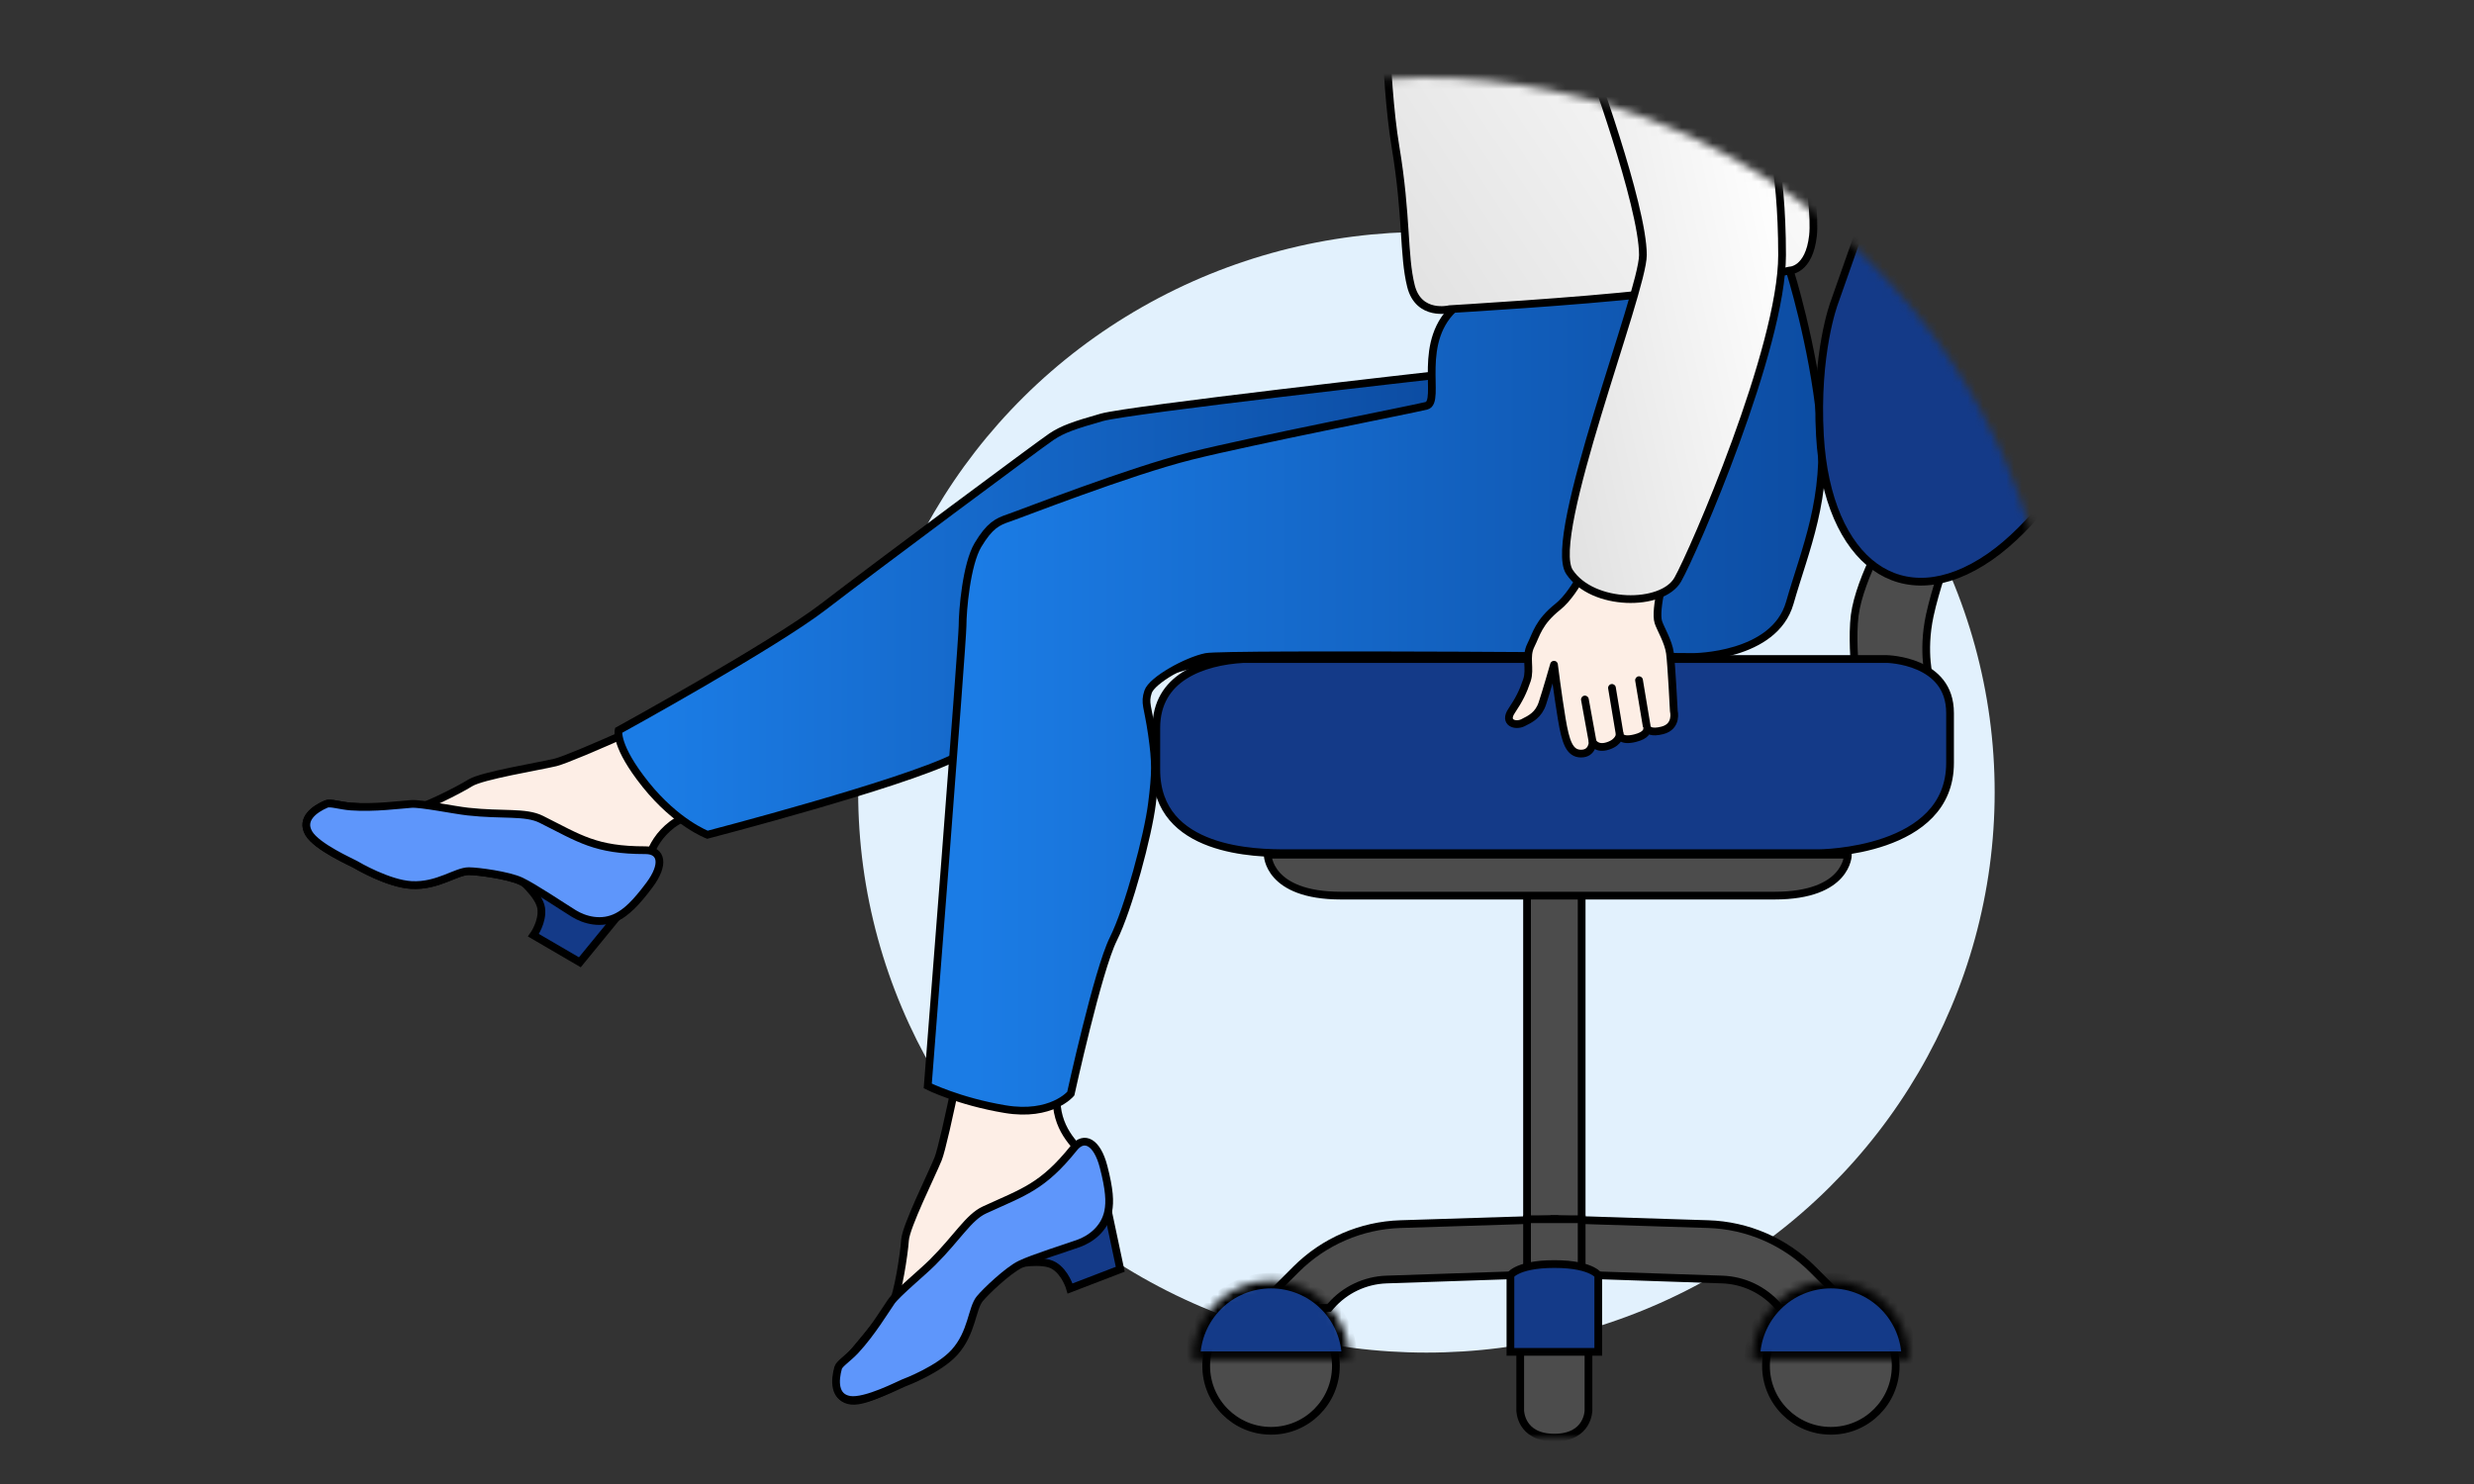 <svg width="320" height="192" viewBox="0 0 320 192" fill="none" xmlns="http://www.w3.org/2000/svg">
<rect x="0" y="0" width="320" height="192" fill="#333333" stroke="none"/>
<ellipse cx="184.5" cy="102.5" rx="73.5" ry="72.5" fill="#E2F1FD"/>
<mask id="mask0_10981_90016" style="mask-type:alpha" maskUnits="userSpaceOnUse" x="36" y="10" width="243" height="176">
<path fill-rule="evenodd" clip-rule="evenodd" d="M265.731 98.686C265.909 96.481 266 94.251 266 92C266 46.713 229.287 10 184 10C174.621 10 165.609 11.575 157.216 14.474H36V186H268.09L278.065 100.878L265.731 98.686Z" fill="#D9D9D9"/>
</mask>
<g mask="url(#mask0_10981_90016)">
<path d="M146.032 60.084C145.917 60.014 145.802 59.945 145.688 59.879C142.766 59.241 139.353 85.626 136.675 83.05L136.656 83.016C135.123 84.898 133.212 87.679 132.011 89.131C129.298 92.409 124.532 94.431 121.223 95.227C114.052 96.951 90.866 103.662 86.925 106.685C83.599 109.235 83.67 112.579 83.144 114.013C82.086 116.893 80.993 118.007 79.869 118.593C77.795 119.676 75.599 119.037 74.231 118.199C72.928 117.401 69.032 114.781 67.388 114.009C65.743 113.238 61.826 112.721 60.657 112.711C59.002 112.696 56.62 114.691 53.21 114.502C50.253 114.338 46.272 112.028 45.93 111.819C45.588 111.609 40.938 109.575 39.922 107.777C38.906 105.979 40.638 104.688 42.226 104.014C42.725 103.803 43.999 104.248 45.392 104.349C48.437 104.569 51.911 104.817 53.285 104.726C54.564 104.641 59.306 102.24 60.828 101.291C62.35 100.341 69.653 99.168 71.86 98.638C74.067 98.107 89.334 91.226 92.93 89.194C96.526 87.162 123.361 67.725 127.001 64.661C128.942 63.027 133.917 60.663 136.476 59.173C138.957 57.728 142.071 57.775 145.688 59.879C145.804 59.904 145.918 59.971 146.032 60.084Z" fill="#FDEEE6" stroke="black"/>
<path d="M75 124.5L79.5 119C79.5 119 76.5 118.06 74.5 117C72.5 115.94 67 113.5 67 113.5C67 113.5 69.75 115.75 70 117.5C70.25 119.25 69 121 69 121L75 124.5Z" fill="#143A88" stroke="black"/>
<path d="M60.503 105C65.003 105.5 67.973 104.985 70.003 106C75.003 108.5 77.003 110 83.503 110C85.564 110 86.003 111.819 84.003 114.502C82.169 116.962 80.996 118.007 79.871 118.594C77.797 119.676 75.601 119.037 74.233 118.199C72.93 117.401 69.034 114.781 67.39 114.009C65.745 113.238 61.828 112.721 60.659 112.711C59.005 112.696 56.622 114.691 53.212 114.502C50.255 114.338 46.274 112.028 45.932 111.819C45.59 111.609 40.94 109.576 39.924 107.778C38.908 105.98 40.64 104.688 42.228 104.014C42.727 103.803 44.001 104.248 45.394 104.349C48.439 104.569 51.838 104.105 53.212 104.014C54.491 103.929 58.72 104.802 60.503 105Z" fill="#5E96FB" stroke="black"/>
<path d="M133.269 67.214C136.522 65.843 157.031 59.12 173.271 57.148L188.186 86.015C177.351 88.704 168.018 83.559 156.034 85.582C151.876 86.284 150.268 87.508 146.469 88.207L146.431 88.204C147.066 90.546 148.21 93.721 148.689 95.543C149.77 99.658 148.634 104.709 147.35 107.861C144.569 114.693 136.5 137.441 136.657 142.406C136.79 146.594 139.547 148.487 140.405 149.751C142.128 152.29 142.396 153.826 142.217 155.082C141.886 157.398 140.087 158.809 138.608 159.432C137.2 160.026 132.8 161.662 131.214 162.548C129.628 163.434 126.924 166.315 126.234 167.259C125.257 168.594 125.489 171.692 123.346 174.353C121.488 176.659 117.291 178.546 116.921 178.702C116.552 178.858 112.188 181.449 110.135 181.226C108.082 181.003 108.042 178.843 108.421 177.159C108.54 176.631 109.645 175.855 110.539 174.783C112.494 172.438 114.721 169.76 115.448 168.591C116.125 167.502 116.94 162.251 117.057 160.46C117.173 158.67 120.479 152.053 121.335 149.951C122.19 147.849 125.503 131.434 125.95 127.327C126.396 123.221 126.255 90.086 125.889 85.343C125.694 82.813 126.675 77.393 126.956 74.445C127.238 71.497 129.202 68.928 133.269 67.214Z" fill="#FDEEE6" stroke="black"/>
<path d="M83.504 101.5C79.504 96.5 80.004 94.5 80.004 94.5C80.004 94.5 100.004 83.5 106.504 78.5C113.004 73.5 134.504 57.5 136.004 56.5C137.504 55.5 139.004 55 142.504 54C146.004 53 186.004 48.5 186.004 48.5V54C186.004 54 130.504 94.5 123.504 98C116.504 101.5 91.504 108 91.504 108C91.504 108 87.504 106.5 83.504 101.5Z" fill="url(#paint0_linear_10981_90016)" stroke="black"/>
<path d="M130 143.5C124 142.5 120 140.5 120 140.5C120 140.5 124.5 83 124.5 81C124.5 79 125 73 126.5 70.5C128 68 129 67.5 130.5 67C132 66.5 146 61 154 59C162 57 182.5 53 184.5 52.5C186.5 52 183 44 188.5 39.5C194 35 231.5 35 231.5 35C231.5 35 234.5 44.5 235.5 54.5C236.5 64.5 233.5 71 231.5 78C229.5 85 219 85 219 85C219 85 158.5 84.5 156 85C153.5 85.5 149 88 148.5 89.5C148 91 148.477 91.341 149 95C149.523 98.659 149.5 100 149 104C148.5 108 146 117.5 144 121.5C142 125.5 138.5 141.5 138.5 141.5C138.5 141.5 136 144.5 130 143.5Z" fill="url(#paint1_linear_10981_90016)" stroke="black"/>
<path d="M234.5 30.5C234 35 231.5 35 231.5 35C231.5 35 221.5 37 213 38C204.5 39 187.5 40 187.5 40C187.5 40 183.5 41 182.5 37C181.5 33 182 28 180.5 19C179 10 179 -5.5 179 -5.5L229.5 -3L231.5 8C232.307 12.037 235 26 234.5 30.5Z" fill="url(#paint2_linear_10981_90016)" stroke="black"/>
<path d="M144.899 164.218L143.425 157.266C143.425 157.266 140.814 159.017 138.736 159.914C136.658 160.811 131.312 163.573 131.312 163.573C131.312 163.573 134.788 162.836 136.31 163.737C137.831 164.637 138.414 166.707 138.414 166.707L144.899 164.218Z" fill="#143A88" stroke="black"/>
<path d="M120.619 163.323C123.826 160.126 125.283 157.487 127.345 156.539C132.424 154.204 134.846 153.583 138.914 148.513C140.204 146.905 141.897 147.702 142.737 150.94C143.508 153.91 143.589 155.479 143.343 156.724C142.889 159.019 141.017 160.332 139.507 160.875C138.069 161.392 133.587 162.79 131.956 163.59C130.326 164.389 127.471 167.121 126.731 168.027C125.684 169.308 125.749 172.414 123.467 174.956C121.489 177.16 117.196 178.819 116.819 178.955C116.441 179.09 111.945 181.444 109.907 181.111C107.869 180.779 107.945 178.619 108.413 176.959C108.56 176.438 109.706 175.722 110.656 174.699C112.733 172.462 114.499 169.521 115.287 168.392C116.022 167.341 119.349 164.589 120.619 163.323Z" fill="#5E96FB" stroke="black"/>
<path d="M249.612 79.604C250.312 76.362 251.82 72.099 251.82 72.099L244.756 67.684C244.756 67.684 240.555 74.62 239.9 79.604C239.563 82.168 239.9 86.226 239.9 86.226L249.612 87.992C249.612 87.992 248.563 84.46 249.612 79.604Z" fill="#4C4C4C" stroke="black"/>
<path d="M197.516 114.111H204.579V160.395H197.516V114.111Z" fill="#4C4C4C" stroke="black"/>
<path d="M201.047 164.809L179.332 165.545C176.568 165.639 173.966 166.873 172.145 168.954L171.91 169.223L162.639 169.223L167.637 164.225C171.233 160.629 176.063 158.538 181.145 158.377L201.047 157.745L201.047 164.809Z" fill="#4C4C4C" stroke="black"/>
<path d="M201.047 164.809L222.762 165.545C225.526 165.639 228.127 166.873 229.948 168.954L230.184 169.223L239.455 169.223L234.456 164.225C230.861 160.629 226.031 158.538 220.949 158.377L201.047 157.745L201.047 164.809Z" fill="#4C4C4C" stroke="black"/>
<path d="M197.516 157.745H204.579V170.106H197.516V157.745Z" fill="#4C4C4C" stroke="black"/>
<path d="M196.633 171.873H205.462V182.468C205.462 182.468 205.462 186 201.048 186C196.633 186 196.633 182.468 196.633 182.468V171.873Z" fill="#4C4C4C" stroke="black"/>
<path d="M195.367 174.905V164.967C195.386 164.944 195.411 164.917 195.441 164.887C195.567 164.761 195.798 164.572 196.194 164.374C196.988 163.977 198.451 163.543 201.048 163.543C203.644 163.543 205.107 163.977 205.901 164.374C206.297 164.572 206.529 164.761 206.654 164.887C206.685 164.917 206.709 164.944 206.728 164.967V174.905H195.367Z" fill="#143A88" stroke="black"/>
<circle cx="164.404" cy="176.73" r="8.388" fill="#4C4C4C" stroke="black"/>
<circle cx="236.81" cy="176.73" r="8.388" fill="#4C4C4C" stroke="black"/>
<mask id="path-21-inside-1_10981_90016" fill="white">
<path d="M174.558 175.846C174.558 174.513 174.295 173.193 173.785 171.961C173.275 170.729 172.527 169.609 171.584 168.666C170.641 167.724 169.522 166.976 168.29 166.465C167.058 165.955 165.737 165.692 164.404 165.692C163.07 165.692 161.75 165.955 160.518 166.465C159.286 166.976 158.167 167.724 157.224 168.666C156.281 169.609 155.533 170.729 155.023 171.961C154.513 173.193 154.25 174.513 154.25 175.846L164.404 175.846H174.558Z"/>
</mask>
<path d="M174.558 175.846C174.558 174.513 174.295 173.193 173.785 171.961C173.275 170.729 172.527 169.609 171.584 168.666C170.641 167.724 169.522 166.976 168.29 166.465C167.058 165.955 165.737 165.692 164.404 165.692C163.07 165.692 161.75 165.955 160.518 166.465C159.286 166.976 158.167 167.724 157.224 168.666C156.281 169.609 155.533 170.729 155.023 171.961C154.513 173.193 154.25 174.513 154.25 175.846L164.404 175.846H174.558Z" fill="#143A88" stroke="black" stroke-width="2" mask="url(#path-21-inside-1_10981_90016)"/>
<mask id="path-22-inside-2_10981_90016" fill="white">
<path d="M246.964 175.846C246.964 174.513 246.701 173.193 246.191 171.961C245.681 170.729 244.933 169.609 243.99 168.666C243.047 167.724 241.928 166.976 240.696 166.465C239.464 165.955 238.144 165.692 236.81 165.692C235.477 165.692 234.156 165.955 232.924 166.465C231.693 166.976 230.573 167.724 229.63 168.666C228.687 169.609 227.939 170.729 227.429 171.961C226.919 173.193 226.656 174.513 226.656 175.846L236.81 175.846H246.964Z"/>
</mask>
<path d="M246.964 175.846C246.964 174.513 246.701 173.193 246.191 171.961C245.681 170.729 244.933 169.609 243.99 168.666C243.047 167.724 241.928 166.976 240.696 166.465C239.464 165.955 238.144 165.692 236.81 165.692C235.477 165.692 234.156 165.955 232.924 166.465C231.693 166.976 230.573 167.724 229.63 168.666C228.687 169.609 227.939 170.729 227.429 171.961C226.919 173.193 226.656 174.513 226.656 175.846L236.81 175.846H246.964Z" fill="#143A88" stroke="black" stroke-width="2" mask="url(#path-22-inside-2_10981_90016)"/>
<path d="M235.221 110.383H166.261C164.539 110.383 160.322 110.38 156.545 109C154.662 108.312 152.919 107.293 151.649 105.789C150.386 104.295 149.562 102.291 149.562 99.574L149.563 94.184C149.563 90.908 151.05 88.779 153.187 87.41C155.348 86.025 158.189 85.412 160.854 85.265H244.046L244.047 85.265L244.062 85.265C244.076 85.266 244.098 85.266 244.127 85.268C244.186 85.27 244.273 85.275 244.386 85.283C244.612 85.3 244.938 85.332 245.33 85.393C246.116 85.515 247.156 85.751 248.189 86.204C249.222 86.657 250.23 87.319 250.978 88.283C251.721 89.239 252.229 90.52 252.229 92.258V98.708C252.229 104.476 248.111 107.394 243.811 108.889C241.668 109.634 239.518 110.009 237.899 110.196C237.091 110.29 236.418 110.337 235.949 110.36C235.714 110.372 235.53 110.377 235.406 110.38C235.344 110.382 235.297 110.382 235.266 110.383L235.231 110.383L235.223 110.383L235.221 110.383H235.221H235.221Z" fill="#143A88" stroke="black"/>
<path d="M293.576 -24.275C293.545 -24.354 293.515 -24.422 293.489 -24.48L282.117 -24.48L282.099 -24.48L282.082 -24.482L282.082 -24.482L282.081 -24.482L282.079 -24.482L282.063 -24.483C282.047 -24.483 282.021 -24.485 281.986 -24.485C281.916 -24.487 281.807 -24.488 281.663 -24.485C281.376 -24.477 280.946 -24.452 280.391 -24.378C279.281 -24.23 277.672 -23.886 275.706 -23.104C271.776 -21.541 266.396 -18.216 260.713 -11.15C255.01 -4.059 251.077 3.033 248.57 8.354C247.317 11.014 246.421 13.229 245.839 14.778C245.548 15.552 245.335 16.159 245.196 16.572C245.126 16.778 245.075 16.936 245.041 17.041C245.024 17.094 245.011 17.134 245.003 17.16L244.994 17.189L244.992 17.196L244.992 17.198L244.991 17.198L244.991 17.198L244.988 17.208L244.985 17.218L237.235 39.225L237.235 39.225L237.231 39.235L237.231 39.235L237.231 39.235L237.23 39.237L237.226 39.249C237.222 39.261 237.215 39.278 237.207 39.302C237.19 39.35 237.165 39.423 237.133 39.52C237.068 39.715 236.976 40.007 236.867 40.393C236.648 41.164 236.362 42.309 236.094 43.788C235.558 46.748 235.097 51.047 235.402 56.388C235.874 64.634 238.585 70.503 242.505 73.328C246.378 76.119 251.588 76.042 257.361 72.054C260.2 70.092 262.794 67.298 264.687 64.976C265.631 63.819 266.395 62.785 266.923 62.041C267.187 61.669 267.392 61.37 267.53 61.165C267.599 61.062 267.652 60.983 267.687 60.93L267.71 60.894L293.974 -9.558C293.928 -9.603 293.879 -9.653 293.828 -9.71C293.581 -9.983 293.286 -10.401 293.056 -10.999C292.594 -12.202 292.415 -14.077 293.318 -16.886C294.172 -19.54 294.165 -21.523 293.958 -22.823C293.855 -23.475 293.7 -23.96 293.576 -24.275ZM293.369 -24.717L293.369 -24.717L293.369 -24.717Z" fill="#143A88" stroke="black"/>
<path d="M163.969 110.579H239.02C239.02 110.579 239.02 115.876 229.519 115.876C220.019 115.876 182.969 115.876 173.469 115.876C163.969 115.876 163.969 110.579 163.969 110.579Z" fill="#4C4C4C" stroke="black"/>
<path d="M215.502 73.5C215.502 73.5 213.964 78.827 214.502 80.5C214.769 81.331 215.8 83 216.002 84.5C216.203 86 216.502 92 216.502 92C216.502 92 217.002 94 215.002 94.5C213.591 94.853 213.175 94.459 213.053 94.196C213.087 94.513 212.951 95.138 211.502 95.5C209.502 96 209.502 95 209.502 95C209.502 95 209.502 96 208.002 96.5C206.502 97 206.002 96 206.002 96C206.002 96 206.002 97.5 204.502 97.5C203.002 97.5 202.502 96 202.002 93C201.502 90 201.002 86 201.002 86C201.002 86 200.002 89.5 199.502 91C199.002 92.5 198.002 93 197.002 93.5C196.002 94 194.502 93.5 195.502 92C196.502 90.5 197.002 89.5 197.502 88C198.002 86.5 197.252 85 198.002 83.5C198.752 82 199.002 80.5 201.502 78.5C204.002 76.5 206.002 71.5 206.002 71.5L215.502 73.5Z" fill="#FDEEE5" stroke="black" stroke-linejoin="round"/>
<path d="M212.493 87.918C212.448 87.645 212.19 87.461 211.918 87.507C211.645 87.552 211.461 87.81 211.507 88.082L212.493 87.918ZM213.493 93.918L212.493 87.918L211.507 88.082L212.507 94.082L213.493 93.918Z" fill="black"/>
<path d="M208.993 88.918C208.948 88.645 208.69 88.461 208.418 88.507C208.145 88.552 207.961 88.81 208.007 89.082L208.993 88.918ZM209.993 94.918L208.993 88.918L208.007 89.082L209.007 95.082L209.993 94.918Z" fill="black"/>
<path d="M205.492 90.411C205.443 90.139 205.182 89.959 204.911 90.008C204.639 90.058 204.459 90.318 204.508 90.589L205.492 90.411ZM206.492 95.911L205.492 90.411L204.508 90.589L205.508 96.089L206.492 95.911Z" fill="black"/>
<path d="M230.503 33C230.503 21 228.503 15.5 228.503 15.5L205.503 7.5C205.503 7.5 212.503 26.5 212.503 33C212.503 37.773 200.004 69.5 203.004 74C206.004 78.5 215.004 78.5 217.004 75C219.004 71.5 230.503 45 230.503 33Z" fill="url(#paint3_linear_10981_90016)" stroke="black"/>
</g>
<defs>
<linearGradient id="paint0_linear_10981_90016" x1="85.482" y1="78.25" x2="186.004" y2="78.25" gradientUnits="userSpaceOnUse">
<stop stop-color="#1B7CE5"/>
<stop offset="1" stop-color="#0C4CA2"/>
</linearGradient>
<linearGradient id="paint1_linear_10981_90016" x1="125.999" y1="89.352" x2="235.699" y2="89.352" gradientUnits="userSpaceOnUse">
<stop stop-color="#1B7CE5"/>
<stop offset="1" stop-color="#0C4CA2"/>
</linearGradient>
<linearGradient id="paint2_linear_10981_90016" x1="167.61" y1="35.094" x2="228.048" y2="-4.315" gradientUnits="userSpaceOnUse">
<stop offset="0.001" stop-color="#DDDDDD"/>
<stop offset="1" stop-color="white"/>
</linearGradient>
<linearGradient id="paint3_linear_10981_90016" x1="196.806" y1="69.811" x2="238.263" y2="60.947" gradientUnits="userSpaceOnUse">
<stop offset="0.001" stop-color="#DDDDDD"/>
<stop offset="1" stop-color="white"/>
</linearGradient>
</defs>
</svg>
